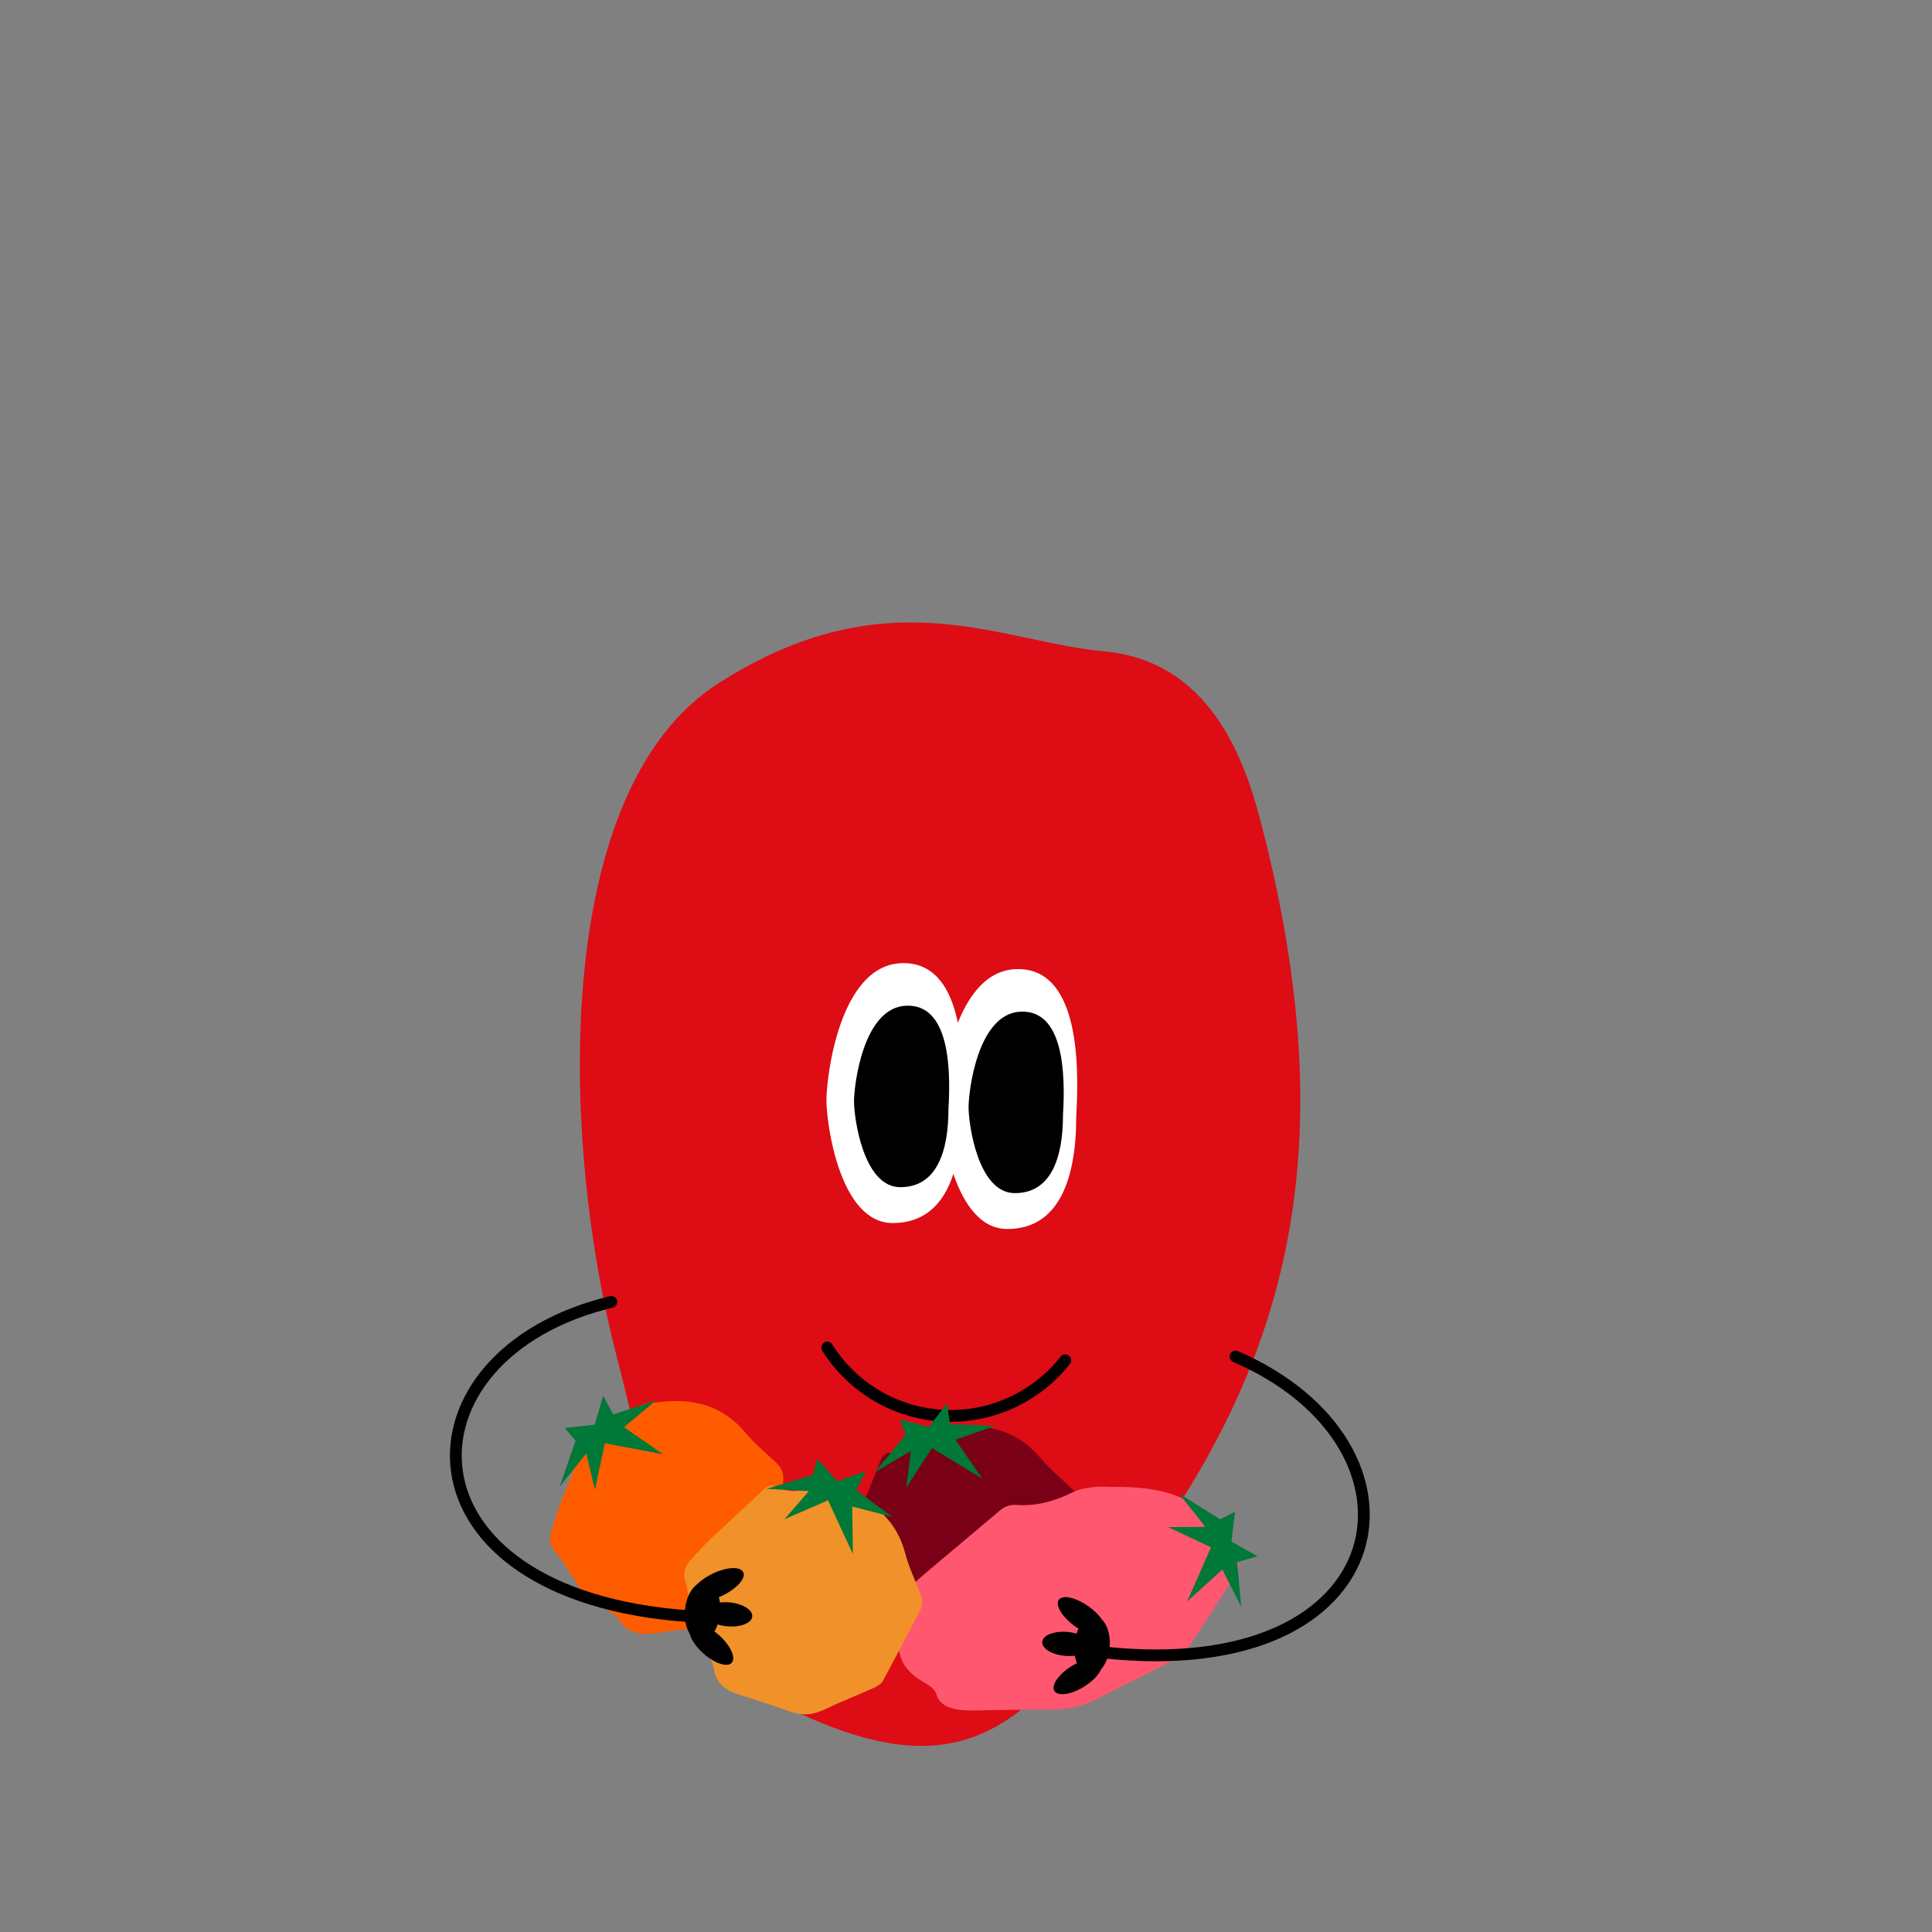 <svg width="164" height="164" viewBox="0 0 164 164" fill="none" xmlns="http://www.w3.org/2000/svg">
<rect x="0" y="0" width="164" height="164" fill="#808080" stroke="none"/>
<path d="M106.988 69.637C113.704 95.302 110 112.478 99.693 128.297C89.386 144.116 84.261 152.094 69.936 146.334C55.615 140.565 57.12 133.396 52.362 115.196C47.604 96.996 46.687 67.133 61.003 57.991C75.323 48.863 84.827 54.471 93.728 55.293C102.638 56.118 105.581 64.272 106.988 69.637Z" fill="#DD0C15"/>
<path d="M76.478 81.763C81.678 81.537 81.943 89.18 81.629 94.307C81.635 99.505 80.191 103.853 75.739 103.817C71.287 103.781 70.15 95.424 70.153 93.385C70.156 91.345 71.277 81.989 76.478 81.763Z" fill="white"/>
<path d="M86.202 82.268C91.403 82.042 91.667 89.685 91.354 94.813C91.36 100.01 89.915 104.358 85.463 104.323C81.011 104.287 79.875 95.93 79.878 93.89C79.88 91.851 81.002 82.494 86.202 82.268Z" fill="white"/>
<path d="M76.912 85.371C80.544 85.213 80.729 90.551 80.51 94.132C80.514 97.762 79.506 100.799 76.396 100.774C73.287 100.749 72.493 94.912 72.495 93.488C72.497 92.063 73.28 85.528 76.912 85.371Z" fill="black"/>
<path d="M86.635 85.876C90.267 85.718 90.452 91.056 90.233 94.637C90.237 98.267 89.228 101.304 86.119 101.279C83.009 101.254 82.216 95.417 82.218 93.993C82.22 92.568 83.003 86.034 86.635 85.876Z" fill="black"/>
<path d="M90.426 115.47C89.199 117.028 87.615 118.269 85.808 119.087C84.002 119.905 82.025 120.277 80.044 120.172C78.064 120.066 76.138 119.486 74.429 118.48C72.721 117.474 71.279 116.072 70.225 114.392" stroke="black" stroke-miterlimit="10" stroke-linecap="round"/>
<path d="M48.349 133.509C47.971 132.94 47.661 132.308 47.199 131.819C46.684 131.276 46.59 130.695 46.783 130.031C47.02 129.214 47.273 128.398 47.584 127.606C48.346 125.655 49.158 123.722 49.923 121.771C50.09 121.343 50.332 121.142 50.781 121.139C51.99 121.129 52.94 120.608 53.746 119.699C54.001 119.412 54.459 119.258 54.85 119.142C55.218 119.033 55.622 119.066 56.01 119.018C58.908 118.661 61.372 119.341 63.265 121.605C64.04 122.531 64.989 123.314 65.872 124.148C66.282 124.536 66.518 124.982 66.492 125.559C66.39 127.822 66.306 130.085 66.168 132.346C66.151 132.648 65.907 132.978 65.692 133.232C64.987 134.065 64.244 134.867 63.522 135.685C63.107 136.155 62.731 136.66 62.291 137.102C61.657 137.741 60.867 138.035 59.973 138.112C58.852 138.209 57.734 138.365 56.615 138.496C56.035 138.565 55.456 138.675 54.876 138.696C53.92 138.731 53.115 138.384 52.607 137.587C52.281 137.077 51.824 136.825 51.3 136.556C50.669 136.233 50.074 135.785 49.593 135.273C49.106 134.755 48.777 134.09 48.38 133.491C48.37 133.498 48.36 133.504 48.35 133.511L48.349 133.509Z" fill="#FF5C00"/>
<path d="M73.152 135.922C72.767 135.342 72.452 134.699 71.98 134.2C71.455 133.647 71.36 133.055 71.557 132.378C71.798 131.546 72.056 130.715 72.372 129.907C73.149 127.92 73.977 125.95 74.755 123.963C74.926 123.527 75.172 123.322 75.63 123.319C76.862 123.308 77.83 122.778 78.651 121.851C78.91 121.559 79.377 121.402 79.776 121.284C80.151 121.173 80.562 121.206 80.957 121.158C83.91 120.794 86.42 121.487 88.349 123.793C89.138 124.737 90.106 125.535 91.006 126.385C91.423 126.779 91.663 127.235 91.636 127.822C91.533 130.127 91.448 132.433 91.307 134.737C91.289 135.044 91.041 135.38 90.822 135.64C90.104 136.488 89.347 137.305 88.611 138.139C88.188 138.617 87.806 139.132 87.356 139.583C86.71 140.233 85.906 140.533 84.995 140.612C83.853 140.71 82.714 140.869 81.574 141.003C80.983 141.073 80.393 141.185 79.802 141.207C78.828 141.242 78.008 140.889 77.49 140.077C77.158 139.557 76.692 139.3 76.159 139.026C75.516 138.697 74.91 138.241 74.419 137.719C73.923 137.191 73.588 136.514 73.183 135.904C73.173 135.91 73.163 135.917 73.153 135.924L73.152 135.922Z" fill="#790016"/>
<path d="M76.087 139.496C75.901 138.906 75.84 138.263 75.494 137.742C75.109 137.163 75.31 136.591 75.943 135.966C76.721 135.199 77.519 134.433 78.383 133.696C80.504 131.882 82.683 130.089 84.806 128.275C85.272 127.876 85.71 127.706 86.315 127.748C87.944 127.86 89.511 127.451 91.106 126.651C91.609 126.399 92.31 126.295 92.901 126.222C93.456 126.153 93.98 126.226 94.527 126.219C98.619 126.165 101.543 127.072 102.811 129.458C103.329 130.434 104.163 131.289 104.879 132.186C105.211 132.603 105.276 133.06 104.916 133.617C103.506 135.8 102.12 137.986 100.662 140.164C100.468 140.455 99.955 140.75 99.524 140.975C98.109 141.711 96.66 142.414 95.23 143.135C94.409 143.548 93.621 144 92.78 144.385C91.569 144.94 90.343 145.145 89.1 145.13C87.541 145.111 85.952 145.15 84.376 145.164C83.559 145.172 82.72 145.221 81.929 145.183C80.627 145.12 79.742 144.703 79.508 143.879C79.358 143.352 78.885 143.061 78.334 142.747C77.669 142.371 77.122 141.877 76.764 141.332C76.402 140.78 76.335 140.103 76.138 139.482C76.121 139.487 76.105 139.493 76.088 139.498L76.087 139.496Z" fill="#FF5770"/>
<path d="M58.51 136.261C58.411 135.593 58.399 134.899 58.19 134.267C57.957 133.565 58.117 133.006 58.569 132.493C59.123 131.862 59.692 131.238 60.302 130.66C61.803 129.235 63.34 127.846 64.842 126.423C65.172 126.11 65.472 126.032 65.875 126.218C66.961 126.716 68.029 126.649 69.132 126.174C69.48 126.024 69.954 126.078 70.353 126.138C70.728 126.196 71.075 126.395 71.442 126.514C74.184 127.412 76.102 129.054 76.846 131.872C77.15 133.026 77.671 134.125 78.11 135.241C78.314 135.76 78.338 136.258 78.072 136.763C77.032 138.744 76.007 140.733 74.936 142.697C74.793 142.96 74.436 143.153 74.138 143.29C73.158 143.739 72.157 144.145 71.167 144.574C70.599 144.819 70.052 145.114 69.471 145.325C68.637 145.629 67.807 145.561 66.975 145.255C65.932 144.871 64.866 144.542 63.81 144.189C63.263 144.008 62.699 143.863 62.17 143.639C61.302 143.269 60.727 142.621 60.607 141.695C60.53 141.102 60.226 140.685 59.871 140.224C59.442 139.671 59.097 139.021 58.882 138.36C58.664 137.693 58.649 136.961 58.544 136.258C58.533 136.259 58.522 136.261 58.51 136.263L58.51 136.261Z" fill="#F1912A"/>
<path d="M51.895 110.515C33.438 114.924 33.149 135.477 58.595 137.201" stroke="black" stroke-linecap="round"/>
<ellipse cx="59.638" cy="136.79" rx="1.5" ry="2.5" transform="rotate(5 59.638 136.79)" fill="black"/>
<ellipse cx="60.924" cy="134.504" rx="1.02" ry="2.406" transform="rotate(64.147 60.924 134.504)" fill="black"/>
<ellipse cx="61.827" cy="137.036" rx="1.02" ry="2.037" transform="rotate(95.154 61.827 137.036)" fill="black"/>
<ellipse cx="60.375" cy="139.584" rx="1.02" ry="2.336" transform="rotate(131.908 60.375 139.584)" fill="black"/>
<path d="M104.887 115.152C122.297 122.698 119.013 142.989 93.654 140.268" stroke="black" stroke-linecap="round"/>
<ellipse cx="1.5" cy="2.5" rx="1.5" ry="2.5" transform="matrix(-0.996 -0.087 -0.087 0.996 94.41 137.323)" fill="black"/>
<ellipse cx="1.02" cy="2.406" rx="1.02" ry="2.406" transform="matrix(-0.586 0.811 0.811 0.586 90.477 134.971)" fill="black"/>
<ellipse cx="1.02" cy="2.037" rx="1.02" ry="2.037" transform="matrix(-0.084 0.996 0.996 0.084 88.557 138.356)" fill="black"/>
<ellipse cx="1.02" cy="2.336" rx="1.02" ry="2.336" transform="matrix(0.529 0.849 0.849 -0.529 88.967 142.675)" fill="black"/>
<path d="M55.68 118.878L52.063 120.067L51.198 118.486L50.482 120.932L47.947 121.213L48.857 122.296L47.512 126.194L49.766 123.379L50.5 126.455L51.347 122.514L56.284 123.448L52.972 121.15L55.68 118.878Z" fill="#007837"/>
<path d="M75.765 128.766L72.693 126.516L73.476 124.892L71.069 125.733L69.367 123.835L69.014 125.205L65.062 126.379L68.662 126.575L66.588 128.962L70.286 127.357L72.4 131.916L72.341 127.885L75.765 128.766Z" fill="#007837"/>
<path d="M84.447 121.046L80.642 120.879L80.392 119.093L78.857 121.129L76.388 120.495L76.855 121.83L74.218 124.999L77.322 123.164L76.921 126.301L79.107 122.914L83.395 125.534L81.11 122.214L84.447 121.046Z" fill="#007837"/>
<path d="M105.361 136.388L105.02 132.595L106.756 132.109L104.534 130.859L104.833 128.327L103.573 128.968L100.079 126.778L102.312 129.609L99.15 129.63L102.798 131.345L100.773 135.944L103.759 133.236L105.361 136.388Z" fill="#007837"/>
</svg>
